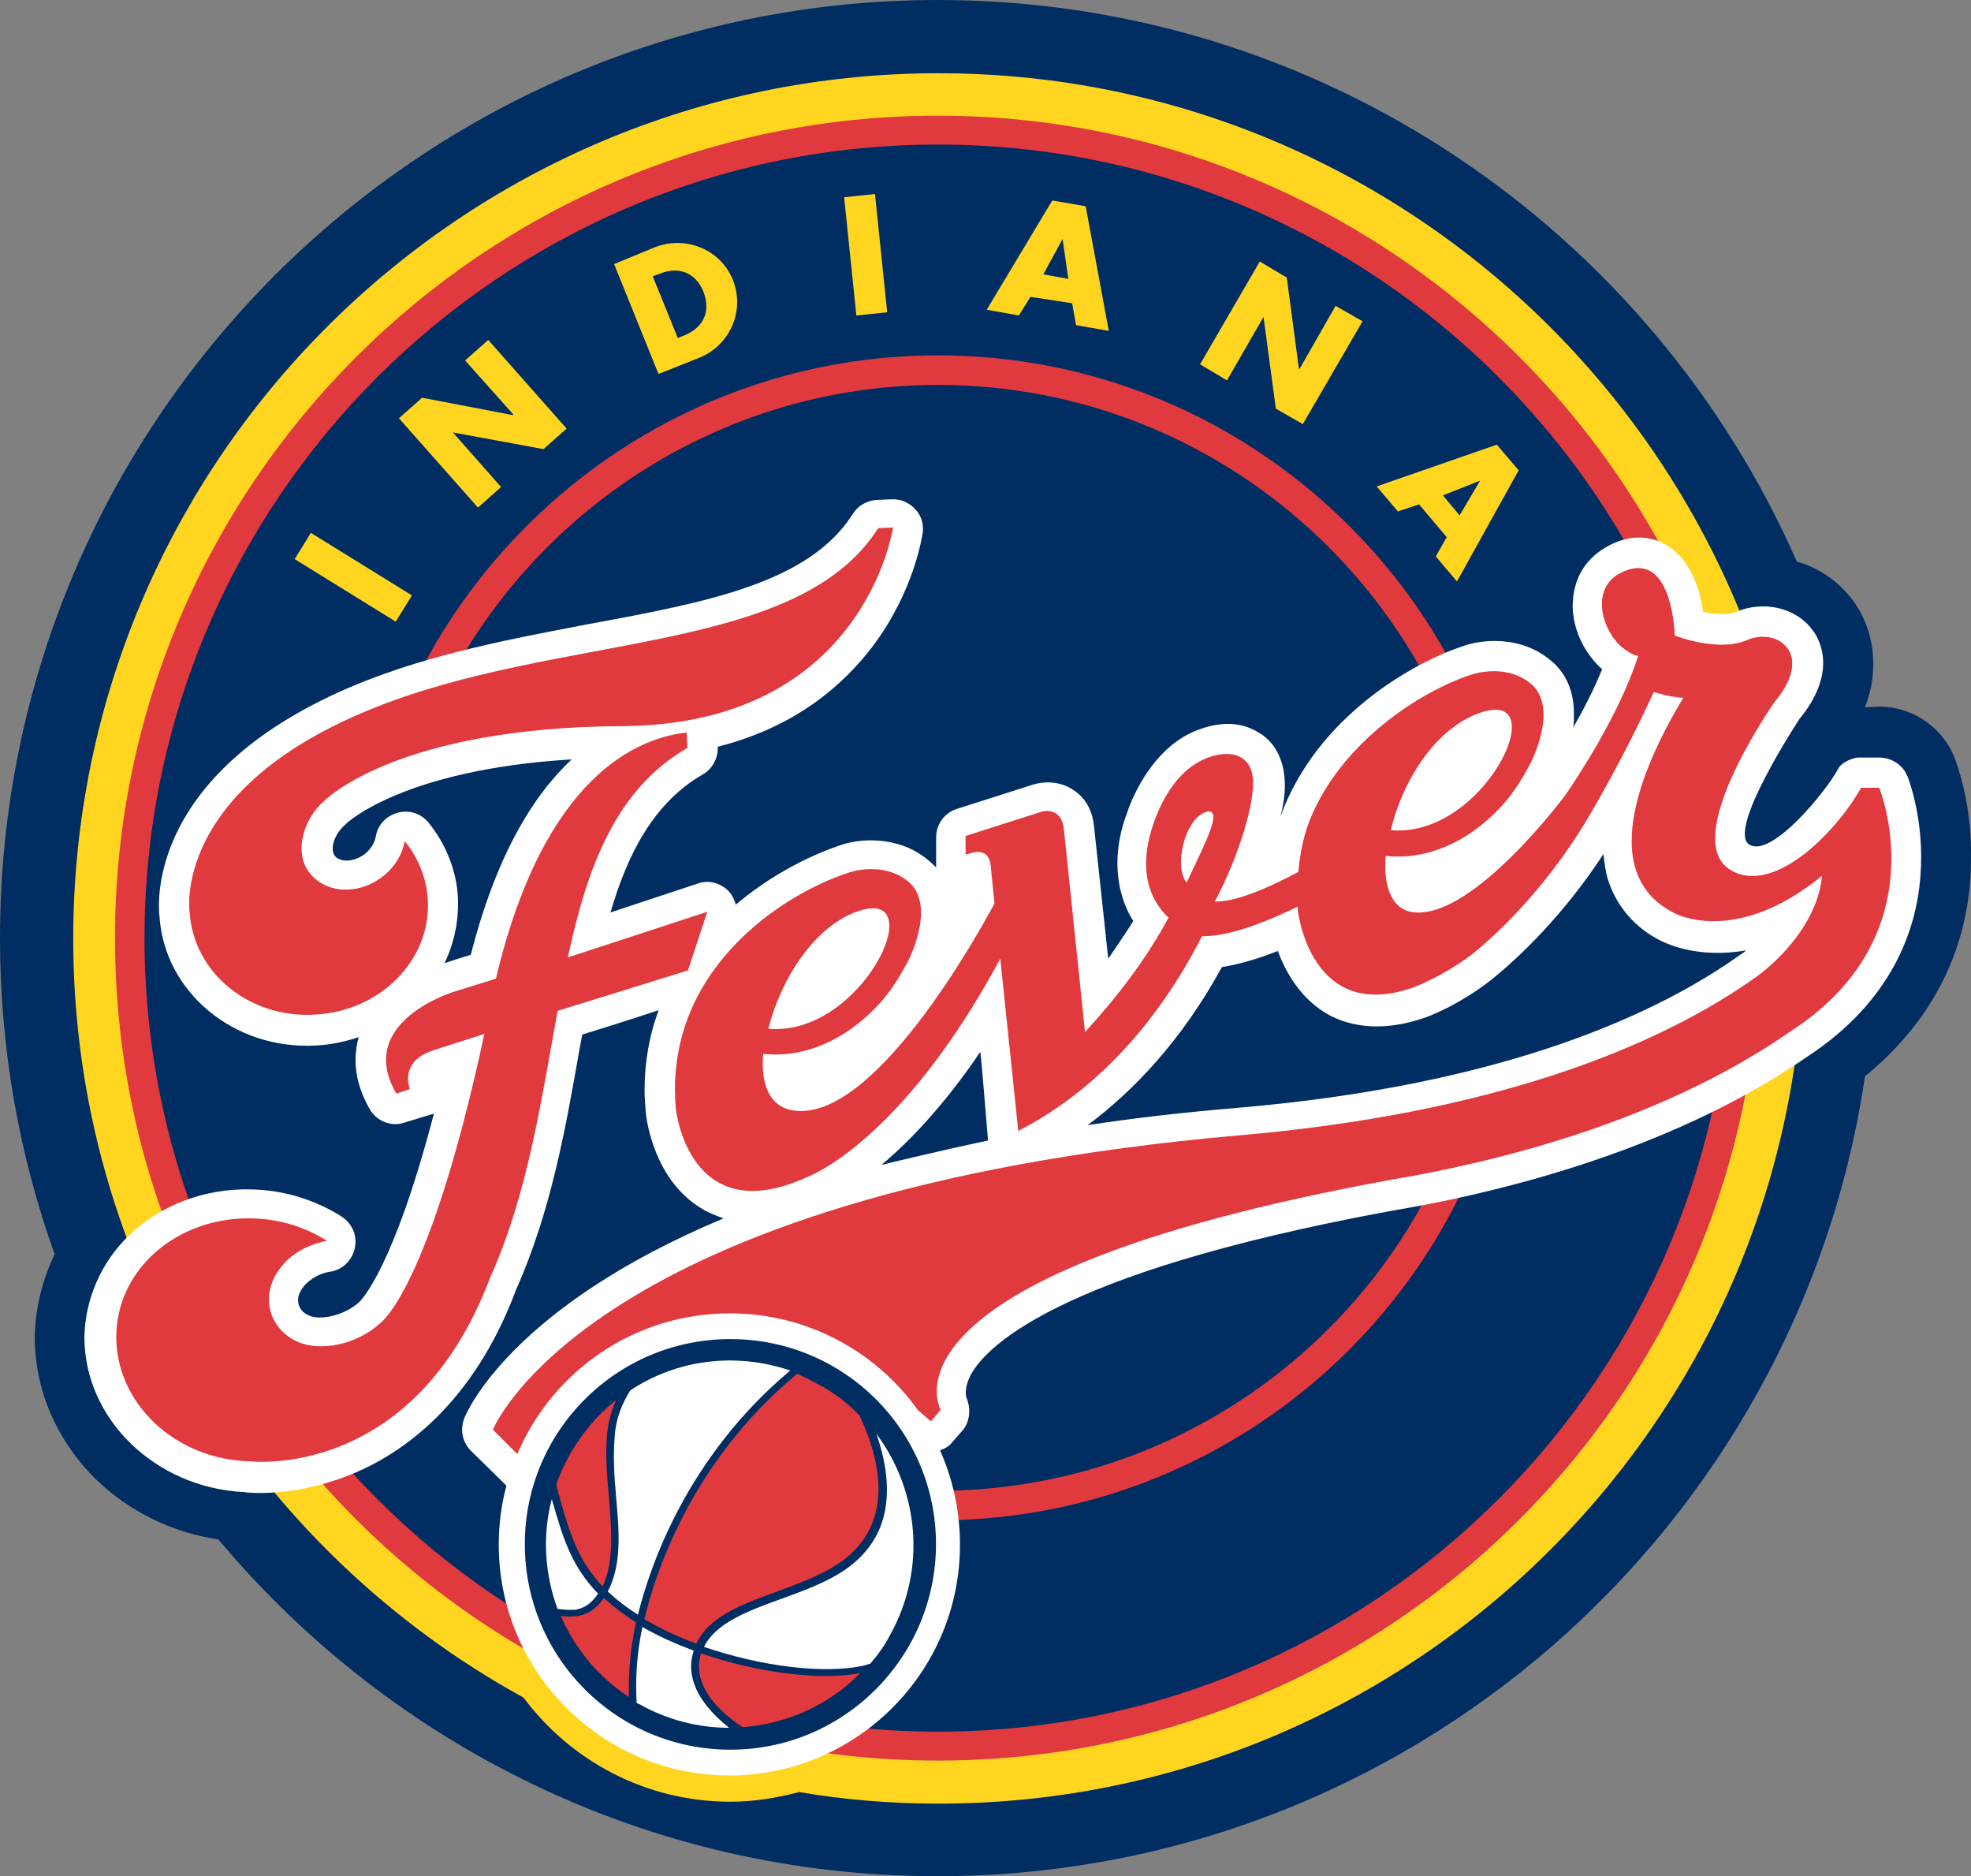 <?xml version="1.0" encoding="UTF-8"?>
<svg id="Layer_2" data-name="Layer 2" xmlns="http://www.w3.org/2000/svg" viewBox="0 0 400 380.69">
  <rect x="0" y="0" width="400" height="380.69" fill="#808080" stroke="none"/>
  <defs>
    <style>
      .cls-1 {
        fill: #fff;
      }

      .cls-2 {
        fill: #e03a3e;
      }

      .cls-3 {
        fill: #002d62;
      }

      .cls-4 {
        fill: #ffd520;
      }
    </style>
  </defs>
  <path class="cls-1" d="M175.35,175.22c14.08-4.3.13,24.9-18.12,23.21,2.35-9.65,9-20.47,18.12-23.21Z"/>
  <path class="cls-3" d="M396.6,153.58c-2.61-6.39-9.13-10.56-16.04-10.17,0,0-1.17,0-2.09.13,1.17-2.87,1.69-5.87,1.69-8.87,0-6.39-2.61-10.82-4.17-12.91-2.87-3.78-6.78-6.52-11.34-7.82C335.19,46.93,268.18,0,190.34,0,85.39,0,0,85.39,0,190.34c0,22.55,3.91,44.07,11.08,64.14-2.48,5.21-3.91,10.95-4.04,16.69,0,10.82,4.43,21.12,12.52,29.07,6.78,6.52,15.38,10.69,24.77,12.12,34.94,41.72,87.35,68.32,145.89,68.32,95.43,0,174.7-70.53,188.26-162.31,16.04-13.04,20.6-28.55,21.38-40.02.13-1.43.13-2.87.13-4.17.26-11.21-3-19.56-3.39-20.6Z"/>
  <path class="cls-4" d="M353.96,184.74h11.99c.13,1.83.13,3.78.13,5.61,0,96.87-78.75,175.61-175.61,175.61-9.65,0-19.03-.78-28.29-2.35-4.43,1.17-9.13,1.96-13.95,1.96-17.21,0-32.46-8.34-41.98-21.12-54.37-29.86-91.39-87.74-91.39-153.97C14.86,93.61,93.61,14.86,190.48,14.86c78.62,0,145.24,51.89,167.66,123.2h-12.65s-22.16,36.5,8.47,46.67Z"/>
  <path class="cls-2" d="M346.66,178.74v-19.03h7.82c-14.47-77.44-82.53-136.24-164.14-136.24C98.3,23.47,23.34,98.3,23.34,190.34s74.83,166.88,167.01,166.88,166.88-74.83,166.88-166.88c0-3.91-.13-7.82-.39-11.6h-10.17Z"/>
  <path class="cls-3" d="M190.34,29.33C101.56,29.33,29.33,101.56,29.33,190.34s72.23,161.01,161.01,161.01,161.01-72.23,161.01-161.01S279.13,29.33,190.34,29.33Z"/>
  <path class="cls-2" d="M190.34,302.47c-26.73,0-51.37-9.39-70.66-25.03h-9.13c20.99,19.3,49.02,31.03,79.79,31.03,52.54,0,97.13-34.42,112.38-81.87h-6.26c-14.99,44.07-56.97,75.88-106.12,75.88Z"/>
  <path class="cls-2" d="M83.7,155.54c14.6-44.85,56.97-77.44,106.65-77.44,58.28,0,106.38,44.72,111.73,101.69h6c-5.35-60.23-56.06-107.69-117.73-107.69-53.06,0-98.04,35.2-112.9,83.31h6.26v.13Z"/>
  <rect class="cls-4" x="68.57" y="105.08" width="6.26" height="24.12" transform="translate(-65.64 116.48) rotate(-58.26)"/>
  <polygon class="cls-4" points="80.96 84.87 85.66 80.7 104.04 84.22 104.17 84.09 94.39 73.14 99.08 68.97 114.99 86.96 110.3 91.13 91.91 87.74 91.91 87.74 101.69 98.82 97 102.99 80.96 84.87"/>
  <path class="cls-4" d="M132.46,56.06l1.43-.52c3.78-1.56,7.3-.26,8.87,3.65,1.69,4.43-.39,7.43-3.91,8.87l-1.3.52-5.08-12.52M133.63,75.88l8.21-3.26c6.26-2.48,9.39-9.52,6.91-15.78-2.48-6.26-9.65-9.13-15.91-6.65l-8.21,3.39,9,22.29Z"/>
  <polygon class="cls-4" points="180.05 63.36 173.79 64.01 171.31 40.02 177.57 39.37 180.05 63.36"/>
  <path class="cls-4" d="M216.81,56.58l-5.08-.91,3.91-7.17h0l1.17,8.08M217.59,61.54l.78,4.43,6.65,1.17-4.69-25.29-6.78-1.17-13.3,22.16,6.52,1.17,2.35-3.78,8.47,1.3Z"/>
  <polygon class="cls-4" points="255.66 53.06 261.14 56.32 263.61 74.83 263.75 74.83 271.05 62.06 276.52 65.19 264.4 86.05 258.92 82.92 256.44 64.4 256.44 64.27 249.01 77.18 243.54 73.92 255.66 53.06"/>
  <path class="cls-4" d="M296.21,104.56l-3.39-4.04,7.56-3h0l-4.17,7.04M293.6,108.99l-2.22,3.91,4.3,5.08,12.52-22.55-4.43-5.21-24.38,8.47,4.3,5.08,4.3-1.43,5.61,6.65Z"/>
  <path class="cls-1" d="M387.08,157.49c-.91-2.35-3.39-3.91-6-3.78h-4.17s-3,.52-3.91,2.35c-2.35,4.43-13.3,17.86-17.86,15.38-5.08-2.61,10.04-25.55,10.04-25.55,3.65-4.43,4.82-8.34,4.82-11.34,0-3.39-1.43-5.87-2.22-6.78-3.26-4.43-9.78-6-15.38-3.65-1.69.78-4.56.52-6.78,0-.65-4.82-2.74-11.08-7.95-13.82-2.09-1.04-6.26-2.48-11.86.78-3.91,2.35-6,5.74-6.52,9.91,0,.65-.13,1.17-.13,1.83,0,4.43,1.96,9,5.35,12.39.26.26.39.39.65.52-1.69,4.17-3.78,8.21-5.87,11.86.13-.91.13-1.83.13-2.74,0-3.91-1.17-7.95-4.69-10.82-6.13-5.21-14.21-4.3-17.99-2.87-9.78,3.26-29.46,14.08-36.9,34.55,1.56-5.87.91-9.91-.39-12.65-1.56-3.26-4.04-4.43-4.04-4.43-3.13-1.96-7.04-2.35-11.6-.78-10.82,3.52-14.99,16.82-14.99,16.82-5.21,13.56,1.17,22.16,1.17,22.16-.26.65-5.08,7.69-5.08,7.69l-2.87-26.73c-.39-4.3-2.61-6.52-4.3-7.56-2.74-1.83-6-1.69-8.08-1.04l-15.51,4.95c-2.48.78-4.17,3.13-4.17,5.74v6.13c-.52-.52-1.04-1.04-1.69-1.56-6.13-5.08-14.21-4.3-17.99-2.87-7.3,2.48-14.86,6.78-20.99,11.99-.26-1.04-.78-2.09-1.56-2.87-1.56-1.56-4.04-2.22-6.13-1.43,0,0-9.52,3.13-17.73,5.87,3.39-11.6,8.6-22.16,18.77-28.03,1.83-1.04,3-3.13,3-5.21v-.39c16.04-4.04,25.68-12.78,31.42-20.34,8.47-11.21,10.04-22.42,10.17-22.95.26-1.83-.26-3.65-1.56-4.95-1.17-1.3-3-2.09-4.82-1.96l-3,.13c-1.96.13-3.78,1.17-4.82,2.87-8.87,13.95-29.46,17.86-53.45,22.29-15.64,3-31.94,6-47.2,12.26-42.24,17.47-40.42,44.2-40.02,47.2,1.04,15.25,15.12,26.99,31.68,26.07,3-.13,6-.78,8.74-1.69-.39,1.3-.65,3-.65,4.69,0,2.87.78,6.26,2.87,9.91,1.43,2.48,4.43,3.65,7.04,2.74l6-1.83c-8.21,31.42-14.73,37.81-15.12,38.2-2.74,2.61-8.08,4.04-10.56,2.61-1.04-.52-1.69-1.43-1.83-2.35-.26-1.17.26-2.35,1.17-3.52,1.3-1.43,3.26-2.61,5.35-2.87,2.48-.39,4.43-2.35,4.95-4.82s-.52-4.95-2.74-6.39c-5.35-3.39-11.73-5.35-18.25-5.48-9.39-.26-18.38,3.13-24.77,9.26-5.74,5.48-9,13.04-9.13,20.73,0,16.56,14.34,30.51,32.33,31.42.52.13,10.04,1.17,21.64-3.52,10.43-4.17,24.9-14.21,33.64-37.55,7.04-15.78,10.04-32.59,12.91-49.02,0,0,.26-1.3.52-2.74,3-.91,10.04-3.13,15.51-4.95-1.96,5.21-2.87,10.69-2.87,16.3,0,1.43.13,3,.26,4.56.13,1.43,1.69,13.82,11.6,19.56,1.3.78,2.74,1.3,4.17,1.83-43.02,17.99-52.15,39.24-52.67,40.68-.26.78-.39,1.56-.39,2.22,0,1.56.65,3.13,1.83,4.3l6.65,6.52c.13.13.26.26.52.52-1.04,3.78-1.56,7.82-1.56,11.99,0,25.81,20.99,46.8,46.8,46.8s46.8-20.99,46.8-46.8c0-6.78-1.43-13.3-4.04-19.16,1.04-.39,1.96-.91,2.61-1.83l1.96-2.22c1.56-1.83,1.69-4.56.78-6.65,0,0-.65-1.69.91-4.69,3.39-6.13,19.16-21.77,91.39-34.29,31.42-6,58.41-16.43,78.22-30.12,17.6-11.47,22.29-26.21,23.08-36.63.91-11.47-2.48-19.95-2.61-20.34M95.56,193.73c-2.22.65-4.56,1.43-5.35,1.69,1.96-4.04,2.87-8.47,2.74-13.04-.26-5.61-2.35-10.95-6-15.51-1.56-1.83-3.91-2.61-6.26-1.96s-4.04,2.48-4.43,4.82c-.26,1.43-1.17,2.74-2.35,3.65-1.3.91-2.87,1.43-4.3,1.17-.65-.13-1.43-.39-1.83-1.17-.65-1.17-.13-3.91,2.22-6q.13-.13.26-.26c.13-.13,11.47-10.95,45.76-13.04-7.95,7.43-15.38,19.69-20.47,39.63Z"/>
  <path class="cls-3" d="M178.87,236.37c5.61-4.69,12.65-11.99,20.08-22.95.39,3.26,1.3,15.12,1.56,17.99-11.08,2.35-21.64,4.95-21.64,4.95Z"/>
  <path class="cls-3" d="M337.28,191c-5.61-2.74-9.39-7.3-11.08-12.91-.39-1.56-.65-3.26-.78-4.82-8.34,12.78-17.47,21.12-21.38,24.38-3,2.61-8.47,6.39-14.6,8.74-9.91,3.52-16.82,1.43-20.73-1.04-5.08-3.26-7.82-8.21-9.39-12.39-4.3,1.69-8.08,2.74-11.34,3.26-8.21,14.99-17.99,25.16-27.25,32.07,9.39-1.43,19.56-2.61,30.51-3.52,55.02-4.69,85.92-19.56,102.08-31.16,0,0,.52-.26,1.04-.78-9.65,1.69-15.91-1.3-17.08-1.83Z"/>
  <path class="cls-2" d="M63.88,205.86c13.3-.65,23.6-11.08,22.95-23.21-.26-4.56-1.96-8.6-4.69-11.99-.52,2.74-2.09,5.48-4.82,7.43-4.95,3.65-11.6,3.13-14.73-1.3-2.87-4.04-1.04-10.56,3.13-14.21.39-.39,14.86-14.99,60.49-15.25,49.28-.26,55.02-40.29,55.02-40.29l-3,.13c-16.69,26.07-64.8,20.99-103.39,36.9-40.02,16.43-36.37,40.94-36.37,40.94.78,12.39,12.12,21.64,25.42,20.86Z"/>
  <path class="cls-2" d="M139.63,196.86l3.91-11.86-28.29,9.26c3.91-18.38,9.78-34.16,24.25-42.5l-.13-3.13c-9.78,1.04-28.94,8.6-38.72,49.93l-8.74,2.74s-19.95,6.13-11.47,20.6l2.74-.91c-.39-1.17-1.69-5.87,4.95-7.95l10.17-3.26c-11.21,52.02-21.12,58.67-21.12,58.67-4.43,4.17-12.39,6.26-17.6,3.39-5.61-3.13-6.65-9.91-2.35-14.99,2.22-2.74,5.61-4.43,9.13-5.08-4.3-2.74-9.52-4.43-15.12-4.56-15.12-.39-27.51,10.17-27.64,23.86-.13,13.56,11.86,25.03,26.99,25.42,0,0,33.25,4.17,48.89-37.29,7.69-17.08,10.43-36.37,13.69-54.1l26.47-8.21Z"/>
  <path class="cls-2" d="M381.34,159.84h-3.65c-5.21,9.26-17.86,21.9-26.47,16.69-10.56-6.26,8.87-34.03,8.87-34.03,8.34-9.91.52-15.25-5.48-12.65-6,2.61-14.73-.91-14.73-.91,0,0-.39-18.12-11.08-12.65-5.74,3-4.04,10.69-.13,14.6,1.3,1.17,2.61,1.96,3.78,2.22-3.78,11.73-11.99,24.12-14.73,28.16,0,0-18.38,24.77-30.51,23.86-4.69-.26-6.52-5.21-6-11.47,8.08.91,16.56-2.61,23.34-9.91,2.22-2.35,4.17-5.35,5.61-8.08.65-.91,6.26-12.12.52-16.95-5.21-4.3-12.12-1.83-12.12-1.83-10.3,3.39-26.47,13.69-32.85,29.73-1.3,3.39-1.96,7.17-2.22,10.3-3.52,1.83-11.73,6.13-16.95,6,4.56-8.47,8.34-20.21,7.69-25.29-.52-4.17-4.04-5.48-8.34-4.17-4.56,1.43-8.08,5.08-10.69,10.82-2.09,4.82-3.13,9.52-2.35,13.95.26,1.83,1.43,5.35,4.3,7.95-4.69,8.74-10.82,16.56-16.95,23.21l-4.3-41.2c-.52-4.69-4.43-3.52-4.43-3.52l-15.51,4.95v3.78l1.43-.39s3.26-1.04,3.65,2.48l.78,7.82c-3,5.61-24.51,44.72-40.94,41.98-4.69-.78-6.52-5.21-6-11.47,8.08.91,16.56-2.61,23.34-9.91,2.22-2.35,4.17-5.35,5.61-8.08.65-.91,6.26-12.12.52-16.95-5.21-4.3-12.12-1.83-12.12-1.83-13.95,4.56-37.55,20.21-35.07,47.98,0,0,2.61,24.77,26.6,13.82,0,0,19.03-6.78,39.24-44.33l3.65,34.94c11.99-6.13,26.21-17.86,37.29-39.5,3.91,0,9.39-1.17,19.43-6v.65s2.48,23.34,23.73,15.64c5.21-2.09,10.04-5.21,12.78-7.56,6.39-5.35,15.64-14.99,23.08-27.9,0,0,6.78-11.47,12.65-24.38,1.3.39,3.52,1.04,6,1.17-7.17,11.86-18.51,35.33-1.83,43.68,0,0,12.26,6.91,29.99-7.56-1.17,12.12-13.3,20.47-13.3,20.47-20.08,14.34-53.58,27.77-105.08,32.2-132.2,11.6-151.36,59.71-151.36,59.71l4.95,4.95c7.17-16.82,23.73-28.55,43.15-28.55,15.78,0,29.73,7.82,38.2,19.69.91.78,1.69,1.43,2.61,2.22l1.96-2.35s-16.04-28.03,96.61-47.59c33.77-6.39,58.67-17.21,75.88-29.2,30.25-19.56,17.99-49.41,17.99-49.41M300.9,144.45c14.47-4.43.13,25.68-18.64,23.99,2.35-10.04,9.26-21.12,18.64-23.99M174.57,184.74c14.47-4.43.13,25.68-18.64,23.99,2.48-9.91,9.39-21.12,18.64-23.99M240.8,179.13c-.52-.78-.91-1.69-1.04-2.87-.26-2.35.13-4.82,1.17-7.3.91-1.96,1.96-3.39,3.39-4.04,0,0,.78-.39,1.3-.26.65.26.65,1.04.65,1.04-.13,2.61-2.87,7.82-5.48,13.43Z"/>
  <path class="cls-3" d="M106.51,313.29c0-22.95,18.64-41.59,41.72-41.59s41.72,18.64,41.72,41.59-18.64,41.72-41.72,41.72-41.72-18.64-41.72-41.72Z"/>
  <path class="cls-1" d="M141.32,342.75c-1.17-2.61-1.43-5.21-.52-7.82-3.78-1.43-7.3-3-10.43-4.82-1.17,5.48-1.43,10.69-1.17,15.38.13.13.39.26.52.26,5.74,3.26,12.12,4.82,18.25,4.82-2.61-2.09-5.21-4.69-6.65-7.82Z"/>
  <path class="cls-1" d="M177.83,290.86c1.69,4.82,2.74,10.17,1.83,15.38-.91,5.21-3.91,9.52-8.74,12.65-3.65,2.35-7.95,3.91-12.26,5.48-6.91,2.48-13.43,4.95-15.78,9.78,11.34,3.91,24.38,5.61,32.46,3.78.52-.13.91-.26,1.3-.39,1.56-1.83,2.87-3.65,4.04-5.87,7.43-13.43,5.74-29.33-2.87-40.81Z"/>
  <path class="cls-1" d="M116.94,326.59c1.83-.39,3.26-1.43,4.43-3.26-5.48-5.61-7.17-11.47-9.39-19.16-1.96,7.43-1.43,15.25,1.17,22.29,1.3.13,2.61.26,3.78.13Z"/>
  <path class="cls-1" d="M125.03,303.77c.65,7.04,1.17,13.69-1.69,19.16,1.69,1.56,3.65,3.13,6.13,4.69,2.48-10.04,10.04-32.07,30.9-49.54-11.08-3.78-23.08-2.22-32.46,4.04-1.56,2.48-2.87,5.48-3.13,9-.39,4.17-.13,8.47.26,12.65Z"/>
  <path class="cls-2" d="M129.07,329.19c-2.61-1.69-4.69-3.26-6.52-4.95-1.43,2.09-3.13,3.26-5.35,3.65-1.04.13-2.22.13-3.39,0,2.87,6.52,7.43,12.26,13.82,16.43-.13-4.56.26-9.65,1.43-15.12Z"/>
  <path class="cls-2" d="M142.24,335.45c-.65,2.22-.52,4.43.52,6.65,1.56,3.52,4.95,6.39,7.95,8.34,8.87-.65,17.47-4.43,23.86-10.95-8.21,1.56-21.12-.13-32.33-4.04Z"/>
  <path class="cls-2" d="M130.76,328.54c3.13,1.83,6.65,3.52,10.56,4.95,2.61-5.61,9.52-8.08,16.69-10.69,4.17-1.56,8.47-3.13,11.86-5.35,4.43-2.87,7.17-6.78,8.08-11.6,1.17-6.26-.91-13.17-3.52-18.64-2.35-2.48-5.08-4.56-8.21-6.26-1.43-.78-3-1.56-4.43-2.22-21.25,17.6-28.68,40.02-31.03,49.8Z"/>
  <path class="cls-2" d="M122.29,321.89c2.35-4.95,1.83-11.34,1.3-17.99-.39-4.17-.78-8.6-.39-12.91.26-2.61.91-4.82,1.83-6.91-3.65,2.87-6.78,6.52-9.26,10.82-1.17,2.09-2.09,4.04-2.87,6.26l.39,1.69c2.22,7.95,3.91,13.69,9,19.03Z"/>
</svg>